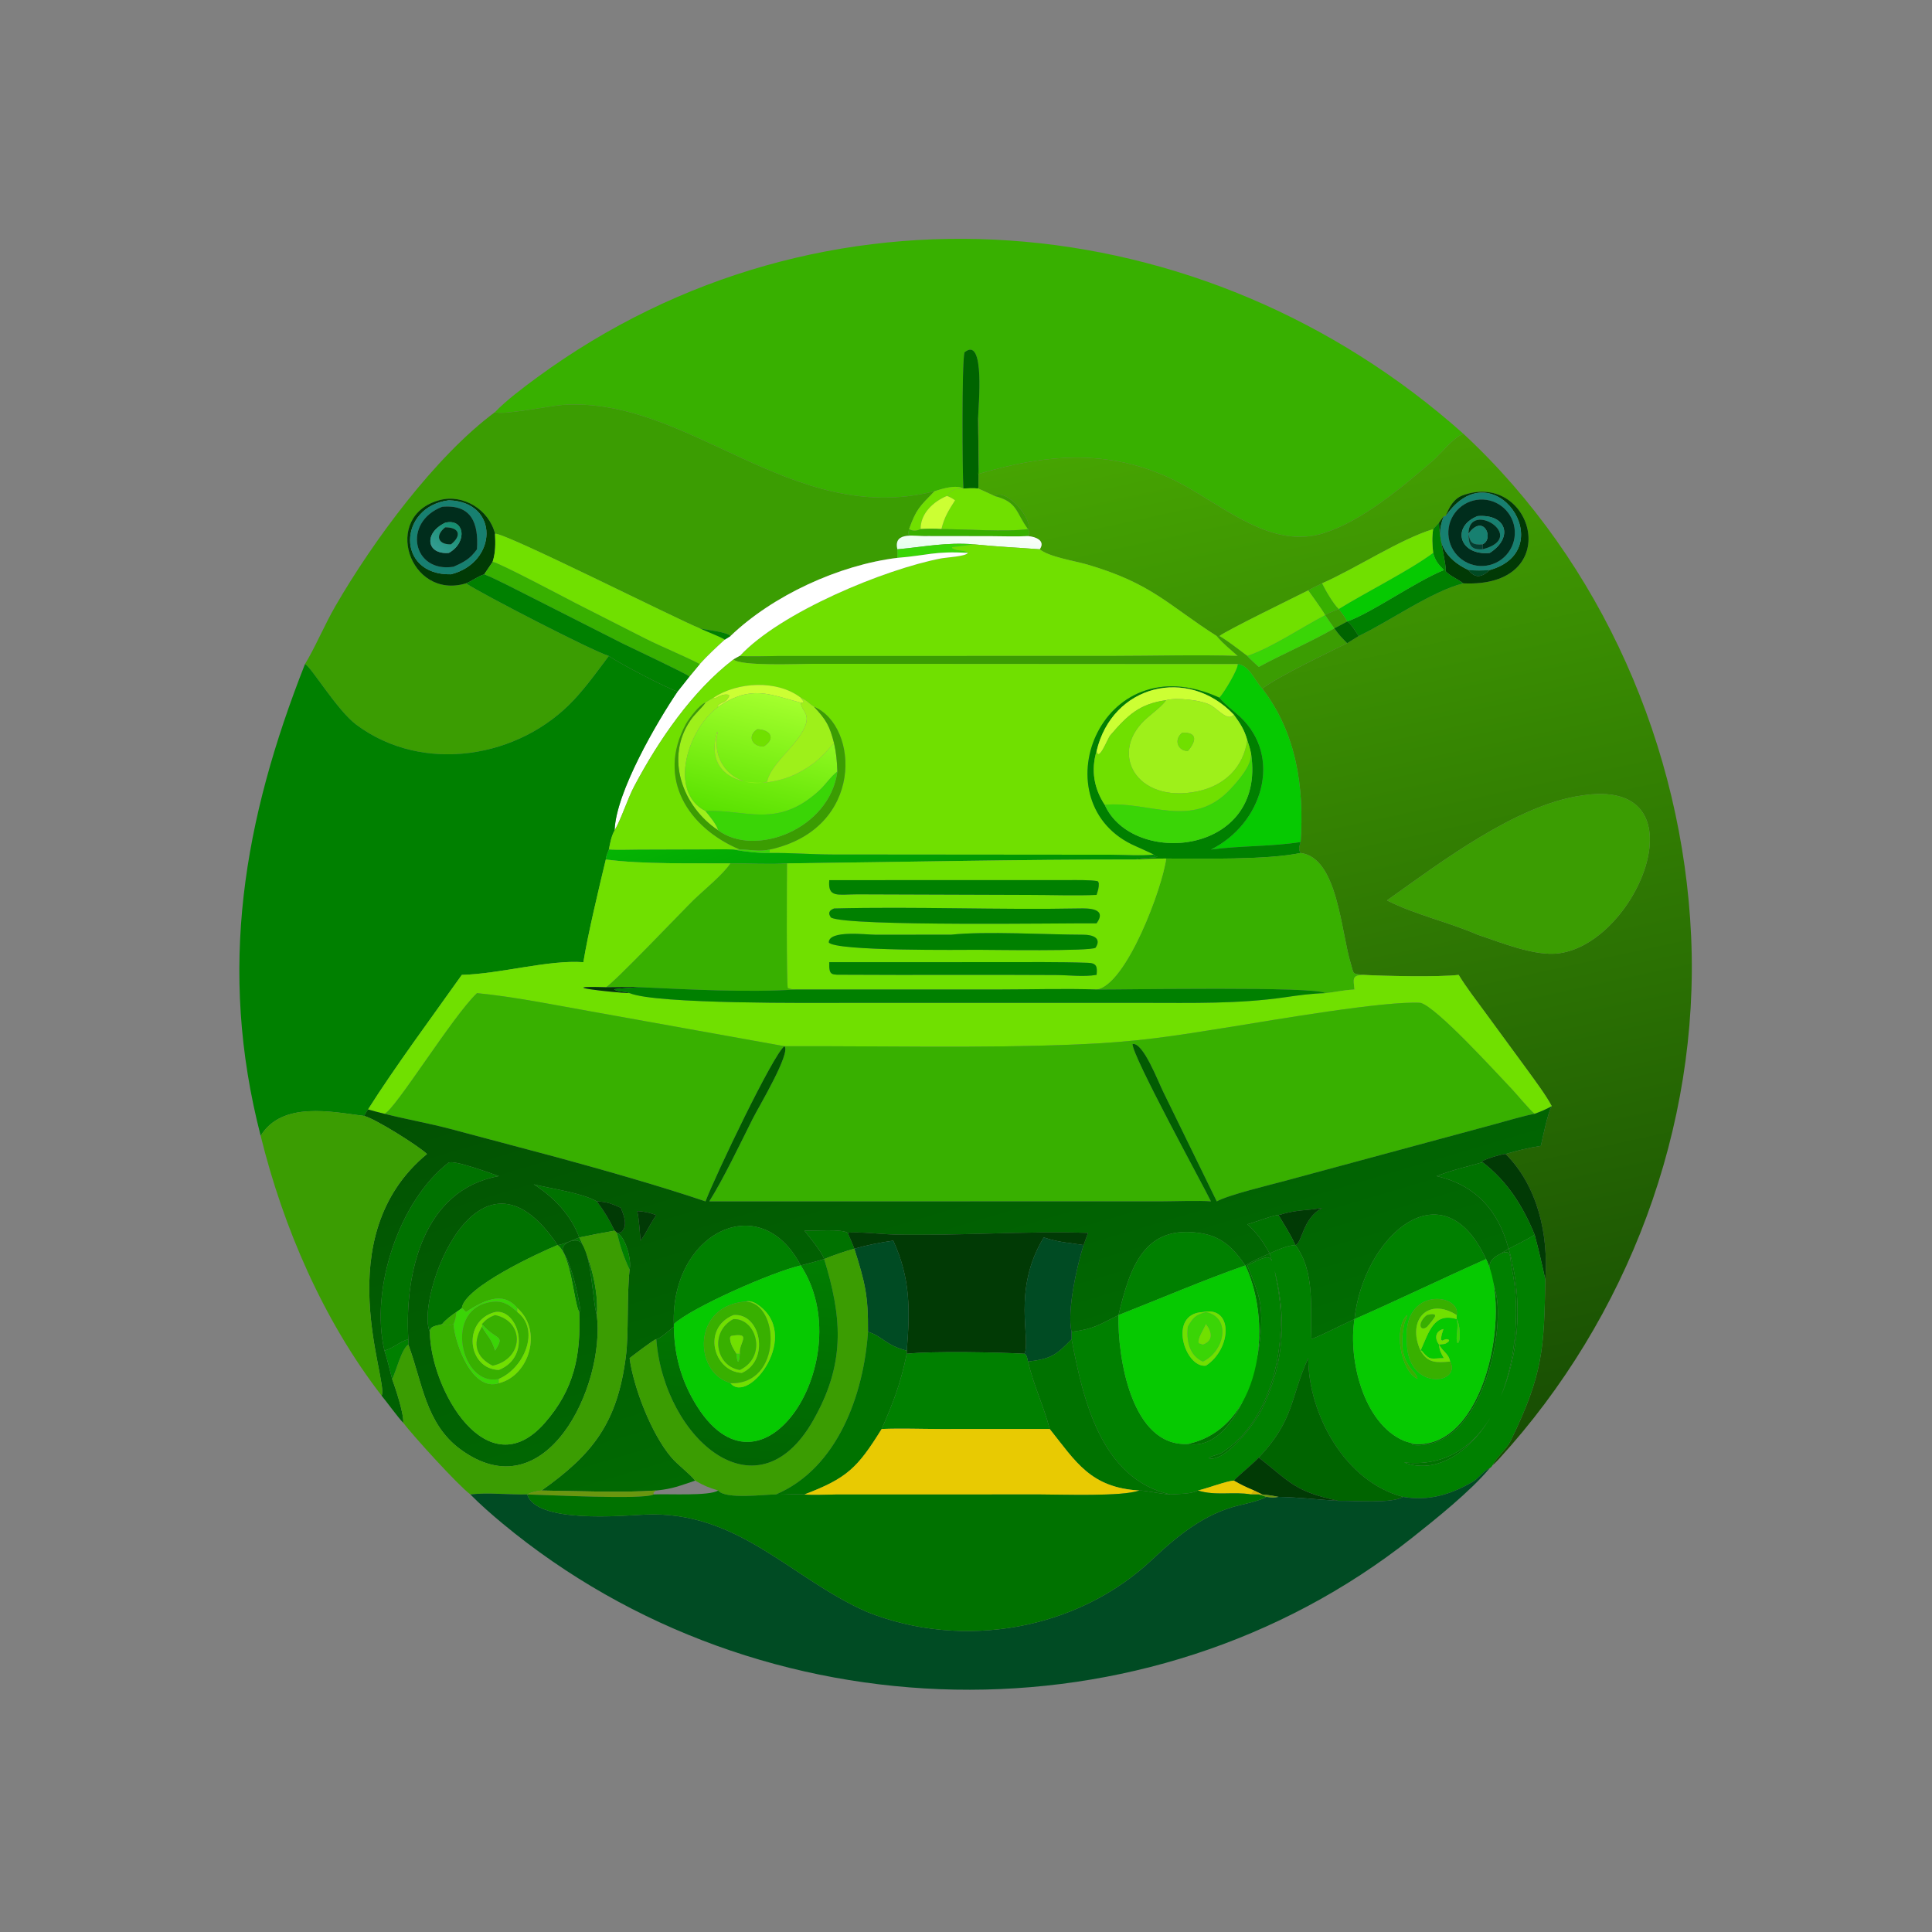 <?xml version="1.0" encoding="utf-8" ?><svg xmlns="http://www.w3.org/2000/svg" xmlns:xlink="http://www.w3.org/1999/xlink" width="1024" height="1024" viewBox="0 0 1024 1024"><rect x="0" y="0" width="1024" height="1024" fill="#808080" stroke="none"/><path fill="#38B000" transform="scale(2 2)" d="M131.19 109.207C134.088 106.152 138.829 102.599 142.325 100.036C217.86 44.675 319.059 53.66 387.788 114.927C384.724 116.321 382.085 120.083 379.469 122.331C371.382 129.277 361.02 138.022 350.893 141.267C337.168 145.667 324.791 134.526 313.126 128.265C295.285 118.688 277.785 120.111 259.225 125.638C259.473 124.325 259.55 111.793 259.225 110.358C259.226 108.178 261.202 88.738 255.591 93.383C254.864 96.423 255.027 124.936 255.312 129.454C253.348 128.393 249.705 129.495 247.65 130.188L247.346 130.266C209.641 139.587 182.632 105.108 149.208 107.301C146.147 107.502 132.776 110.155 131.19 109.207Z"/><path fill="#006400" transform="scale(2 2)" d="M255.312 129.454C255.027 124.936 254.864 96.423 255.591 93.383C261.202 88.738 259.226 108.178 259.225 110.358C259.187 112.684 259.507 128.676 259.225 129.454C257.93 129.318 256.619 129.41 255.312 129.454L255.312 129.454Z"/><path fill="#3B9D02" transform="scale(2 2)" d="M80.825 175.989C83.395 171.821 86.025 165.552 88.908 160.576C98.824 143.464 115.304 120.989 131.19 109.207C132.776 110.155 146.147 107.502 149.208 107.301C182.632 105.108 209.641 139.587 247.346 130.266L247.65 130.188C243.679 134.279 242.861 134.861 240.911 140.218L240.662 141.468C241.41 142.527 244.357 141.929 245.827 142.069C242.837 142.237 236.852 140.649 237.768 145.342L237.814 145.566C237.824 146.314 237.852 147.094 237.814 147.838C222.409 149.716 204.79 157.784 193.574 168.566C192.745 167.475 187.488 166.969 185.456 166.519C179.082 163.969 133.752 141.091 131.19 141.44C129.571 135.057 122.773 130.855 116.509 132.531C101.032 136.672 108.474 159.129 123.502 154.593C127.631 157.358 156.77 172.414 161.349 173.83C158.478 177.687 155.501 181.791 152.249 185.309C137.741 201.001 112.098 205.221 94.455 192.081C89.279 188.226 82.257 176.398 80.825 175.989Z"/><defs><linearGradient id="gradient_0" gradientUnits="userSpaceOnUse" x1="397.352" y1="381.349" x2="337.876" y2="108.147"><stop offset="0" stop-color="#184E03"/><stop offset="1" stop-color="#46A402"/></linearGradient></defs><path fill="url(#gradient_0)" transform="scale(2 2)" d="M259.225 110.358C259.55 111.793 259.473 124.325 259.225 125.638C277.785 120.111 295.285 118.688 313.126 128.265C324.791 134.526 337.168 145.667 350.893 141.267C361.02 138.022 371.382 129.277 379.469 122.331C382.085 120.083 384.724 116.321 387.788 114.927C424.511 148.996 445.908 198.275 448.165 248.067C450.462 298.742 431.443 349.262 397.272 386.603C396.767 387.156 396.139 387.813 395.559 388.284C396.495 386.244 399.224 384.101 400.339 381.816C408.979 364.116 409.198 357.257 409.524 339.089C410.39 327.303 407.567 314.379 399.006 305.826C402.244 304.873 405.003 304.179 408.34 303.669C408.857 301.45 410.219 294.676 411.23 293.149C409.731 290.29 406.813 286.404 404.865 283.705L393.472 268.155C391.207 265.067 388.523 261.593 386.56 258.351C381.501 258.98 366.606 258.658 361.338 258.351C358.198 258.003 358.874 258.289 357.96 255.304C355.314 246.662 354.506 227.321 344.678 226.042C343.978 224.954 344.354 224.337 344.678 223.148C345.662 208.817 343.589 194.238 334.516 182.494C339.136 179.026 351.663 173.131 357.012 170.445L360.048 168.566C368.193 164.689 379.417 156.692 387.788 154.593C414.887 155.855 406.405 124.702 387.779 131.216C385.262 132.096 384.043 134.404 383.118 136.776L382.638 136.776C382.165 137.384 381.772 137.878 381.354 138.534C380.849 139.094 380.335 139.687 379.803 140.218C370.976 142.917 359.37 150.622 350.348 154.593C349.373 155.078 347.561 155.922 346.695 156.452C343.703 157.971 324.761 167.185 323.16 168.566L322.457 168.566C309.444 160.265 305.351 154.686 288.243 149.635C284.838 148.629 278.078 147.631 275.548 145.566C277.185 143.194 274.281 142.215 272.436 142.069C272.931 141.297 272.808 140.943 272.436 140.218L272.436 140.218C273.881 137.996 266.871 129.206 263.52 131.425C262.079 130.735 260.686 130.099 259.225 129.454C259.507 128.676 259.187 112.684 259.225 110.358ZM419.08 210.837C401.901 213.284 381.907 228.419 367.569 238.613C374.721 242.311 383.892 244.356 391.562 247.7C397.801 249.767 406.817 253.546 413.27 252.62C434.506 249.572 451.683 205.636 419.08 210.837Z"/><path fill="#70E000" transform="scale(2 2)" d="M247.65 130.188C249.705 129.495 253.348 128.393 255.312 129.454L255.312 129.454C253.104 129.578 252.3 129.547 250.955 131.425C247.357 132.907 243.943 136.051 243.972 140.218C242.826 140.749 241.997 140.815 240.911 140.218C242.861 134.861 243.679 134.279 247.65 130.188Z"/><path fill="#70E000" transform="scale(2 2)" d="M250.955 131.425C252.3 129.547 253.104 129.578 255.312 129.454C256.619 129.41 257.93 129.318 259.225 129.454C260.686 130.099 262.079 130.735 263.52 131.425C269.732 132.969 269.166 135.765 272.436 140.218L272.436 140.218C266.707 141.026 255.804 140.209 249.476 140.218C250.267 136.993 251.324 135.395 253.092 132.585C252.188 131.942 251.99 131.866 250.955 131.425Z"/><path fill="#013A05" transform="scale(2 2)" d="M383.118 136.776C384.043 134.404 385.262 132.096 387.779 131.216C406.405 124.702 414.887 155.855 387.788 154.593C386.472 153.55 384.112 152.561 383.09 151.359C383.511 150.295 381.289 142.26 381.354 138.534C381.772 137.878 382.165 137.384 382.638 136.776C379.878 143.356 383.163 148.28 389.168 151.063C391.007 153.497 392.849 152.858 394.807 151.063C413.955 145.612 395.62 118.542 383.118 136.776Z"/><path fill="#3B9D02" transform="scale(2 2)" d="M263.52 131.425C266.871 129.206 273.881 137.996 272.436 140.218C269.166 135.765 269.732 132.969 263.52 131.425Z"/><path fill="#178070" transform="scale(2 2)" d="M383.118 136.776C395.62 118.542 413.955 145.612 394.807 151.063C392.632 151.23 391.317 151.25 389.168 151.063C383.163 148.28 379.878 143.356 382.638 136.776L383.118 136.776ZM391.313 132.471C386.51 133.201 383.204 137.68 383.922 142.485C384.64 147.29 389.111 150.608 393.918 149.902C398.741 149.194 402.073 144.703 401.353 139.881C400.632 135.059 396.133 131.738 391.313 132.471Z"/><path fill="#CF3" transform="scale(2 2)" d="M243.972 140.218C243.943 136.051 247.357 132.907 250.955 131.425C251.99 131.866 252.188 131.942 253.092 132.585C251.324 135.395 250.267 136.993 249.476 140.218C247.554 140.064 245.888 140.116 243.972 140.218Z"/><path fill="#013A05" transform="scale(2 2)" d="M123.502 154.593C108.474 159.129 101.032 136.672 116.509 132.531C122.773 130.855 129.571 135.057 131.19 141.44C131.305 144.063 131.361 146.349 130.55 148.892L128.325 152.192C126.632 152.747 124.654 154.205 123.502 154.593ZM118.96 132.585C105.439 134.25 104.859 152.507 119.517 152.192C131.841 149.108 132.478 133.04 118.96 132.585Z"/><path fill="#178070" transform="scale(2 2)" d="M119.517 152.192C104.859 152.507 105.439 134.25 118.96 132.585C132.478 133.04 131.841 149.108 119.517 152.192ZM117.178 134.302C106.568 138.396 109.359 151.923 120.197 150.189C123.011 148.922 124.538 148.155 126.408 145.566C126.845 138.768 125.06 133.601 117.178 134.302Z"/><path fill="#002D1C" transform="scale(2 2)" d="M393.918 149.902C389.111 150.608 384.64 147.29 383.922 142.485C383.204 137.68 386.51 133.201 391.313 132.471C396.133 131.738 400.632 135.059 401.353 139.881C402.073 144.703 398.741 149.194 393.918 149.902ZM391.562 136.776C384.481 139.614 386.811 147.345 394.807 146.526C401.163 142.44 399.277 136.158 391.562 136.776Z"/><path fill="#002D1C" transform="scale(2 2)" d="M120.197 150.189C109.359 151.923 106.568 138.396 117.178 134.302C125.06 133.601 126.845 138.768 126.408 145.566C124.538 148.155 123.011 148.922 120.197 150.189ZM117.984 138.534C112.279 141.232 112.927 147.02 118.96 146.526C124.092 143.592 122.989 137.254 117.984 138.534Z"/><path fill="#178070" transform="scale(2 2)" d="M394.807 146.526C386.811 147.345 384.481 139.614 391.562 136.776C399.277 136.158 401.163 142.44 394.807 146.526ZM392.902 145.566C405.213 142.405 389.196 132.338 389.168 141.44C389.188 144.242 389.655 145.811 392.902 145.566Z"/><path fill="#002D1C" transform="scale(2 2)" d="M389.168 141.44C389.196 132.338 405.213 142.405 392.902 145.566L392.902 144.255C396.087 142.743 393.125 135.939 389.168 141.44L389.168 141.44Z"/><defs><linearGradient id="gradient_1" gradientUnits="userSpaceOnUse" x1="120.479" y1="139.053" x2="115.902" y2="145.36"><stop offset="0" stop-color="#158E6F"/><stop offset="1" stop-color="#329C8F"/></linearGradient></defs><path fill="url(#gradient_1)" transform="scale(2 2)" d="M118.96 146.526C112.927 147.02 112.279 141.232 117.984 138.534C122.989 137.254 124.092 143.592 118.96 146.526ZM117.984 139.751C115.156 142.004 116.194 144.363 119.517 144.255C122.402 141.964 121.8 139.73 117.984 139.751Z"/><path fill="green" transform="scale(2 2)" d="M379.803 140.218C380.335 139.687 380.849 139.094 381.354 138.534C381.289 142.26 383.511 150.295 383.09 151.359C384.112 152.561 386.472 153.55 387.788 154.593C379.417 156.692 368.193 164.689 360.048 168.566C359.417 167.585 357.951 165.136 357.012 164.706L357.012 164.706C363.61 162.363 374.635 154.406 382.638 151.063C381.134 149.5 380.362 148.634 379.803 146.526C379.564 144.275 379.445 142.483 379.803 140.218Z"/><path fill="#178070" transform="scale(2 2)" d="M389.168 141.44C393.125 135.939 396.087 142.743 392.902 144.255C390.315 144.433 389.619 143.961 389.168 141.44Z"/><path fill="#002D1C" transform="scale(2 2)" d="M119.517 144.255C116.194 144.363 115.156 142.004 117.984 139.751C121.8 139.73 122.402 141.964 119.517 144.255Z"/><path fill="#38B000" transform="scale(2 2)" d="M245.827 142.069C244.357 141.929 241.41 142.527 240.662 141.468L240.911 140.218C241.997 140.815 242.826 140.749 243.972 140.218C245.888 140.116 247.554 140.064 249.476 140.218C255.804 140.209 266.707 141.026 272.436 140.218C272.808 140.943 272.931 141.297 272.436 142.069C269.252 142.242 265.829 142.098 262.611 142.091L245.827 142.069Z"/><path fill="#70E000" transform="scale(2 2)" d="M350.348 154.593C359.37 150.622 370.976 142.917 379.803 140.218C379.445 142.483 379.564 144.275 379.803 146.526C373.853 151.036 361.778 157.07 354.774 161.422C353.33 160.051 351.223 156.419 350.348 154.593Z"/><path fill="#70E000" transform="scale(2 2)" d="M131.19 141.44C133.752 141.091 179.082 163.969 185.456 166.519C187.414 167.439 190.361 168.502 192.098 169.492C190.013 171.377 187.34 173.881 185.456 175.989C180.76 173.586 175.762 171.604 171.016 169.236L152.594 159.873C149.565 158.304 132.394 149.199 130.55 148.892C131.361 146.349 131.305 144.063 131.19 141.44Z"/><path fill="#034031" transform="scale(2 2)" d="M389.168 141.44L389.168 141.44C389.619 143.961 390.315 144.433 392.902 144.255L392.902 145.566C389.655 145.811 389.188 144.242 389.168 141.44Z"/><defs><linearGradient id="gradient_2" gradientUnits="userSpaceOnUse" x1="256.303" y1="146.884" x2="257.023" y2="140.712"><stop offset="0" stop-color="#E7FFEF"/><stop offset="1" stop-color="#FAFEFA"/></linearGradient></defs><path fill="url(#gradient_2)" transform="scale(2 2)" d="M245.827 142.069L262.611 142.091C265.829 142.098 269.252 142.242 272.436 142.069C274.281 142.215 277.185 143.194 275.548 145.566C269.502 145.107 264.341 144.891 258.09 144.255C250.742 143.649 244.735 144.949 237.814 145.566L237.768 145.342C236.852 140.649 242.837 142.237 245.827 142.069Z"/><path fill="#3AD506" transform="scale(2 2)" d="M258.09 144.255C256.18 144.534 254.331 144.82 252.405 144.982L252.263 145.219C254.129 146.284 255.119 145.504 256.513 146.526C247.734 145.99 245.562 147.227 237.814 147.838C237.852 147.094 237.824 146.314 237.814 145.566C244.735 144.949 250.742 143.649 258.09 144.255Z"/><path fill="#70E000" transform="scale(2 2)" d="M256.513 146.526C255.119 145.504 254.129 146.284 252.263 145.219L252.405 144.982C254.331 144.82 256.18 144.534 258.09 144.255C264.341 144.891 269.502 145.107 275.548 145.566C278.078 147.631 284.838 148.629 288.243 149.635C305.351 154.686 309.444 160.265 322.457 168.566C324.604 171.004 325.711 171.733 328.022 173.83C317.853 173.486 305.364 173.831 295.049 173.832L205.961 173.853C203.96 173.86 197.585 174.074 196.064 173.83C206.84 162.21 234.53 150.834 249.381 147.987C250.852 147.705 255.909 147.465 256.513 146.526Z"/><path fill="white" transform="scale(2 2)" d="M237.814 147.838C245.562 147.227 247.734 145.99 256.513 146.526C255.909 147.465 250.852 147.705 249.381 147.987C234.53 150.834 206.84 162.21 196.064 173.83C195.51 174.133 194.897 174.446 194.367 174.778C183.475 183.102 174.509 196.227 168.122 208.276C166.242 211.822 164.715 216.892 162.882 220.048C163.195 209.989 174.167 191.227 179.56 183.273L182.711 179.295L185.456 175.989C187.34 173.881 190.013 171.377 192.098 169.492L193.574 168.566C204.79 157.784 222.409 149.716 237.814 147.838Z"/><path fill="#06C901" transform="scale(2 2)" d="M354.774 161.422C361.778 157.07 373.853 151.036 379.803 146.526C380.362 148.634 381.134 149.5 382.638 151.063C374.635 154.406 363.61 162.363 357.012 164.706C356.429 163.52 355.583 162.459 354.774 161.422L354.774 161.422Z"/><path fill="#38B000" transform="scale(2 2)" d="M128.325 152.192L130.55 148.892C132.394 149.199 149.565 158.304 152.594 159.873L171.016 169.236C175.762 171.604 180.76 173.586 185.456 175.989L182.711 179.295C182.051 178.587 167.07 171.57 164.875 170.471L139.902 157.812C136.393 156.062 131.883 153.657 128.325 152.192Z"/><path fill="#004B23" transform="scale(2 2)" d="M389.168 151.063C391.317 151.25 392.632 151.23 394.807 151.063C392.849 152.858 391.007 153.497 389.168 151.063Z"/><path fill="green" transform="scale(2 2)" d="M123.502 154.593C124.654 154.205 126.632 152.747 128.325 152.192C131.883 153.657 136.393 156.062 139.902 157.812L164.875 170.471C167.07 171.57 182.051 178.587 182.711 179.295L179.56 183.273C176.756 182.41 163.816 175.639 161.349 173.83C156.77 172.414 127.631 157.358 123.502 154.593Z"/><path fill="#38B000" transform="scale(2 2)" d="M346.695 156.452C347.561 155.922 349.373 155.078 350.348 154.593C351.223 156.419 353.33 160.051 354.774 161.422L354.774 161.422C353.634 161.882 352.215 162.388 351.187 163.018L351.187 163.018C350.39 161.537 347.764 157.977 346.695 156.452Z"/><path fill="#70E000" transform="scale(2 2)" d="M323.16 168.566C324.761 167.185 343.703 157.971 346.695 156.452C347.764 157.977 350.39 161.537 351.187 163.018C344.767 166.355 337.063 171.621 330.542 173.83C328.404 172.256 325.361 169.822 323.16 168.566Z"/><path fill="#3B9D02" transform="scale(2 2)" d="M351.187 163.018C352.215 162.388 353.634 161.882 354.774 161.422C355.583 162.459 356.429 163.52 357.012 164.706L357.012 164.706C355.905 165.304 354.733 165.967 353.61 166.519C354.977 168.393 355.406 168.81 357.012 170.445C351.663 173.131 339.136 179.026 334.516 182.494C332.565 180.538 331.167 176.336 328.022 175.989L215.47 175.922C211.882 175.917 196.495 176.619 194.367 174.778C194.897 174.446 195.51 174.133 196.064 173.83C197.585 174.074 203.96 173.86 205.961 173.853L295.049 173.832C305.364 173.831 317.853 173.486 328.022 173.83C325.711 171.733 324.604 171.004 322.457 168.566L323.16 168.566C325.361 169.822 328.404 172.256 330.542 173.83C331.259 174.625 332.757 175.96 333.586 176.74C340.176 173.168 347.07 170.289 353.61 166.519C352.757 165.362 351.988 164.21 351.187 163.018Z"/><path fill="#3AD506" transform="scale(2 2)" d="M330.542 173.83C337.063 171.621 344.767 166.355 351.187 163.018L351.187 163.018C351.988 164.21 352.757 165.362 353.61 166.519C347.07 170.289 340.176 173.168 333.586 176.74C332.757 175.96 331.259 174.625 330.542 173.83Z"/><path fill="#006400" transform="scale(2 2)" d="M353.61 166.519C354.733 165.967 355.905 165.304 357.012 164.706C357.951 165.136 359.417 167.585 360.048 168.566L357.012 170.445C355.406 168.81 354.977 168.393 353.61 166.519Z"/><path fill="green" transform="scale(2 2)" d="M185.456 166.519C187.488 166.969 192.745 167.475 193.574 168.566L192.098 169.492C190.361 168.502 187.414 167.439 185.456 166.519Z"/><path fill="green" transform="scale(2 2)" d="M80.825 175.989C82.257 176.398 89.279 188.226 94.455 192.081C112.098 205.221 137.741 201.001 152.249 185.309C155.501 181.791 158.478 177.687 161.349 173.83C163.816 175.639 176.756 182.41 179.56 183.273C174.167 191.227 163.195 209.989 162.882 220.048C161.974 221.66 161.718 223.332 161.349 225.139C161.01 226.004 160.604 226.854 160.543 227.771C158.711 235.411 155.844 247.341 154.596 254.99C145.302 254.318 132.525 258.098 122.384 258.351C114.563 269.381 104.633 282.78 97.532 294.01C97.078 294.691 96.888 294.979 96.526 295.741C87.864 294.62 74.719 291.79 69.079 301.002C57.638 256.725 64.588 217.216 80.825 175.989Z"/><path fill="#70E000" transform="scale(2 2)" d="M162.882 220.048C164.715 216.892 166.242 211.822 168.122 208.276C174.509 196.227 183.475 183.102 194.367 174.778C196.495 176.619 211.882 175.917 215.47 175.922L328.022 175.989C328.13 177.398 324.333 183.659 323.16 184.888C291.199 170.268 275.224 213.201 301.064 224.289C301.798 224.607 305.391 226.23 305.774 226.486C302.381 226.837 297.921 226.536 294.5 226.514L220.565 226.448C215.044 226.435 209.841 225.993 203.979 226.042L203.979 225.139C229.165 219.684 227.672 192.342 215.726 187.299C214.062 186.245 214.453 186.025 212.199 184.888C205.937 180.099 195.471 180.683 189.111 184.888C188.308 185.342 187.735 185.701 186.968 186.214C185.495 186.609 182.561 190.427 181.78 191.87C173.952 206.333 182.359 219.369 196.064 225.139C195.263 225.22 195.198 225.246 194.367 225.139C192.16 224.992 188.191 225.118 185.861 225.122L169.29 225.173C167.135 225.185 163.396 225.315 161.349 225.139C161.718 223.332 161.974 221.66 162.882 220.048Z"/><path fill="#06C901" transform="scale(2 2)" d="M328.022 175.989C331.167 176.336 332.565 180.538 334.516 182.494C343.589 194.238 345.662 208.817 344.678 223.148C336.814 224.392 328.82 224.072 320.918 225.139C334.469 218.382 339.987 200.701 328.693 190.018C327.124 188.534 324.304 186.463 323.16 184.888C324.333 183.659 328.13 177.398 328.022 175.989Z"/><path fill="#CF3" transform="scale(2 2)" d="M189.111 184.888C195.471 180.683 205.937 180.099 212.199 184.888L212.999 185.987C212.566 186.32 212.812 186.201 212.199 186.214C203.927 184.052 199.152 181.372 190.327 187.299L190.221 187.001C191.535 185.724 192.263 186.504 193.26 184.407L193.061 184.113C191.78 183.906 190.994 184.314 189.871 184.866L189.543 185.031L189.111 184.888Z"/><path fill="green" transform="scale(2 2)" d="M305.774 226.486C305.391 226.23 301.798 224.607 301.064 224.289C275.224 213.201 291.199 170.268 323.16 184.888C324.304 186.463 327.124 188.534 328.693 190.018C339.987 200.701 334.469 218.382 320.918 225.139C328.82 224.072 336.814 224.392 344.678 223.148C344.354 224.337 343.978 224.954 344.678 226.042C335.785 227.921 318.398 227.536 309.055 227.519C306.44 227.506 303.692 227.664 301.069 227.771C301.839 227.176 309.155 227.394 305.846 226.806L305.774 226.486ZM326.982 189.399C314.768 176.508 294.747 181.452 290.606 199.044C289.084 204.048 289.891 208.901 292.76 213.28C300.148 229.801 335.561 226.727 331.561 199.8C331.267 198.322 331.013 197.547 330.542 196.15C329.79 193.424 328.63 191.633 326.982 189.399Z"/><path fill="#CF3" transform="scale(2 2)" d="M309.055 185.548C302.021 186.521 298.871 189.464 294.231 194.876C293.51 195.717 291.174 202.086 290.606 199.044C294.747 181.452 314.768 176.508 326.982 189.399C325.565 191.257 323.025 188.246 321.053 186.995C318.665 185.48 311.576 184.807 309.055 185.548Z"/><path fill="#9EF01A" transform="scale(2 2)" d="M186.968 186.214C187.735 185.701 188.308 185.342 189.111 184.888L189.543 185.031L189.871 184.866C190.994 184.314 191.78 183.906 193.061 184.113L193.26 184.407C192.263 186.504 191.535 185.724 190.221 187.001L190.327 187.299C190.283 187.353 190.239 187.406 190.195 187.46C182.467 193.015 176.883 209.741 186.968 214.94C187.983 216.17 189.938 218.511 190.327 220.048C180.868 213.762 176.154 200.872 182.977 190.892C184.145 189.183 185.597 188.006 186.763 186.485L186.968 186.214Z"/><defs><linearGradient id="gradient_3" gradientUnits="userSpaceOnUse" x1="198.183" y1="217.235" x2="205.868" y2="184.411"><stop offset="0" stop-color="#59E200"/><stop offset="1" stop-color="#A4FF2D"/></linearGradient></defs><path fill="url(#gradient_3)" transform="scale(2 2)" d="M190.327 187.299C199.152 181.372 203.927 184.052 212.199 186.214C212.397 188.301 214.44 188.938 213.568 191.841C212.022 196.986 204.719 201.906 203.444 206.64L203.306 207.169C195.003 209.137 188.296 202.411 190.219 193.926L190.035 193.989C185.918 207.781 201.7 210.439 212.381 204.364C216.749 201.879 217.83 200.375 221.034 196.944C221.638 199.59 221.811 201.742 221.914 204.455C220.014 205.95 218.827 207.908 217.111 209.487C205.939 219.767 197.568 214.395 186.968 214.94C176.883 209.741 182.467 193.015 190.195 187.46C190.239 187.406 190.283 187.353 190.327 187.299ZM200.702 193.25C197.985 194.935 199.199 197.856 202.375 197.845C205.792 195.618 204.03 193.352 200.702 193.25Z"/><path fill="#9EF01A" transform="scale(2 2)" d="M212.199 184.888C214.453 186.025 214.062 186.245 215.726 187.299C218.977 190.78 219.865 192.356 221.034 196.944C217.83 200.375 216.749 201.879 212.381 204.364C201.7 210.439 185.918 207.781 190.035 193.989L190.219 193.926C188.296 202.411 195.003 209.137 203.306 207.169L203.444 206.64C204.719 201.906 212.022 196.986 213.568 191.841C214.44 188.938 212.397 188.301 212.199 186.214C212.812 186.201 212.566 186.32 212.999 185.987L212.199 184.888Z"/><path fill="#9EF01A" transform="scale(2 2)" d="M309.055 185.548C311.576 184.807 318.665 185.48 321.053 186.995C323.025 188.246 325.565 191.257 326.982 189.399C328.63 191.633 329.79 193.424 330.542 196.15C329.498 203.436 324.489 208.235 317.285 209.728C301.011 213.1 293.306 199.156 304.302 190.002C305.716 188.8 307.995 187.05 309.055 185.548ZM313.281 194.186C311.092 195.914 311.961 198.924 314.778 199.044C316.946 196.571 317.558 193.978 313.281 194.186Z"/><path fill="#70E000" transform="scale(2 2)" d="M290.606 199.044C291.174 202.086 293.51 195.717 294.231 194.876C298.871 189.464 302.021 186.521 309.055 185.548C307.995 187.05 305.716 188.8 304.302 190.002C293.306 199.156 301.011 213.1 317.285 209.728C324.489 208.235 329.498 203.436 330.542 196.15C331.013 197.547 331.267 198.322 331.561 199.8C331.665 202.885 328.282 206.726 326.197 208.989C316.042 220.016 304.687 212.197 292.76 213.28C289.891 208.901 289.084 204.048 290.606 199.044Z"/><path fill="#3B9D02" transform="scale(2 2)" d="M196.064 225.139C182.359 219.369 173.952 206.333 181.78 191.87C182.561 190.427 185.495 186.609 186.968 186.214L186.763 186.485C185.597 188.006 184.145 189.183 182.977 190.892C176.154 200.872 180.868 213.762 190.327 220.048C200.09 227.286 219.86 219.786 221.914 204.455C221.811 201.742 221.638 199.59 221.034 196.944C219.865 192.356 218.977 190.78 215.726 187.299C227.672 192.342 229.165 219.684 203.979 225.139C201.153 225.762 199.096 225.166 196.284 225.14L196.064 225.139Z"/><path fill="#70E000" transform="scale(2 2)" d="M202.375 197.845C199.199 197.856 197.985 194.935 200.702 193.25C204.03 193.352 205.792 195.618 202.375 197.845Z"/><path fill="#70E000" transform="scale(2 2)" d="M314.778 199.044C311.961 198.924 311.092 195.914 313.281 194.186C317.558 193.978 316.946 196.571 314.778 199.044Z"/><path fill="#3AD506" transform="scale(2 2)" d="M331.561 199.8C335.561 226.727 300.148 229.801 292.76 213.28C304.687 212.197 316.042 220.016 326.197 208.989C328.282 206.726 331.665 202.885 331.561 199.8Z"/><path fill="#3AD506" transform="scale(2 2)" d="M186.968 214.94C197.568 214.395 205.939 219.767 217.111 209.487C218.827 207.908 220.014 205.95 221.914 204.455C219.86 219.786 200.09 227.286 190.327 220.048C189.938 218.511 187.983 216.17 186.968 214.94Z"/><path fill="#3B9D02" transform="scale(2 2)" d="M367.569 238.613C381.907 228.419 401.901 213.284 419.08 210.837C451.683 205.636 434.506 249.572 413.27 252.62C406.817 253.546 397.801 249.767 391.562 247.7C383.892 244.356 374.721 242.311 367.569 238.613Z"/><defs><linearGradient id="gradient_4" gradientUnits="userSpaceOnUse" x1="240.85" y1="248.757" x2="226.029" y2="203.863"><stop offset="0" stop-color="#008E03"/><stop offset="1" stop-color="#04B403"/></linearGradient></defs><path fill="url(#gradient_4)" transform="scale(2 2)" d="M160.543 227.771C160.604 226.854 161.01 226.004 161.349 225.139C163.396 225.315 167.135 225.185 169.29 225.173L185.861 225.122C188.191 225.118 192.16 224.992 194.367 225.139C197.216 225.655 201.08 226.121 203.979 226.042C209.841 225.993 215.044 226.435 220.565 226.448L294.5 226.514C297.921 226.536 302.381 226.837 305.774 226.486L305.846 226.806C309.155 227.394 301.839 227.176 301.069 227.771C270.015 227.763 239.463 228.439 208.561 228.804C204.216 229.11 198.174 228.789 193.574 228.804C183.576 228.726 170.408 229.087 160.543 227.771Z"/><path fill="#3AD506" transform="scale(2 2)" d="M196.064 225.139L196.284 225.14C199.096 225.166 201.153 225.762 203.979 225.139L203.979 226.042C201.08 226.121 197.216 225.655 194.367 225.139C195.198 225.246 195.263 225.22 196.064 225.139Z"/><path fill="#38B000" transform="scale(2 2)" d="M309.055 227.519C318.398 227.536 335.785 227.921 344.678 226.042C354.506 227.321 355.314 246.662 357.96 255.304C358.874 258.289 358.198 258.003 361.338 258.351C358.223 258.431 358.664 259.414 358.952 262.231C355.496 262.419 353.928 262.951 351.187 263.189C349.089 261.324 297.134 262.289 290.606 262.231C298.505 261.063 308.08 235.225 309.055 227.519Z"/><path fill="#70E000" transform="scale(2 2)" d="M301.069 227.771C303.692 227.664 306.44 227.506 309.055 227.519C308.08 235.225 298.505 261.063 290.606 262.231C282.64 261.933 272.422 262.228 264.303 262.228L210.871 262.231C209.902 262.157 209.686 262.165 208.78 261.868C208.383 260.819 208.528 232.243 208.561 228.804C239.463 228.439 270.015 227.763 301.069 227.771ZM219.762 233.249C219.354 238.016 221.927 237.019 227.202 237.005L272.564 237.16C277.991 237.157 285.365 237.401 290.606 237.158C290.977 235.912 291.244 235.309 291.191 234.001L290.917 233.531C288.95 233.141 284.957 233.241 282.812 233.24L219.762 233.249ZM221.034 240.753C219.728 241.25 219.341 242.039 220.253 243.19C225.209 245.566 282.836 244.604 290.606 244.689C293.532 240.623 288.274 240.703 286.026 240.747C264.477 241.164 242.546 240.204 221.034 240.753ZM252.047 247.7L231.987 247.712C229.633 247.715 219.659 246.405 219.637 249.757C221.324 252.114 255.359 251.713 259.225 251.709C262.895 251.714 289.01 252.139 290.341 251.156C292.03 248.547 289.549 247.713 287.116 247.709C277.368 247.694 261.203 246.722 252.047 247.7ZM219.762 254.99C219.667 258.677 220.299 258.289 223.888 258.312C242.533 258.433 261.184 258.27 279.829 258.393C283.375 258.416 287.089 258.938 290.606 258.351C290.815 256.269 290.699 255.236 288.362 255.155C280.443 254.882 272.331 254.982 264.403 254.981L219.762 254.99Z"/><path fill="#70E000" transform="scale(2 2)" d="M160.543 227.771C170.408 229.087 183.576 228.726 193.574 228.804C191.67 231.723 186.46 235.954 183.757 238.571C181.54 240.717 161.954 261.271 160.543 261.623C145.96 261.18 162.304 263.036 166.85 263.189C173.86 266.165 215.637 265.765 224.532 265.766L303.369 265.764C315.855 265.768 328.262 266.073 340.658 264.269C344.14 263.762 347.67 263.282 351.187 263.189C353.928 262.951 355.496 262.419 358.952 262.231C358.664 259.414 358.223 258.431 361.338 258.351C366.606 258.658 381.501 258.98 386.56 258.351C388.523 261.593 391.207 265.067 393.472 268.155L404.865 283.705C406.813 286.404 409.731 290.29 411.23 293.149C409.481 294.102 408.583 294.466 406.702 295.166C405.44 294.242 401.93 289.938 400.564 288.518C396.822 284.629 380.762 266.893 376.459 265.762C366.961 265.183 337.028 270.396 326.374 272.101C310.33 274.669 301.393 276.136 285.25 276.796C259.523 277.847 233.643 277.17 207.886 277.257L207.886 277.257L156.803 268.074C147.021 266.339 136.287 264.151 126.408 263.189C119.942 269.288 104.727 294.094 101.888 295.166C100.391 294.817 99.009 294.428 97.532 294.01C104.633 282.78 114.563 269.381 122.384 258.351C132.525 258.098 145.302 254.318 154.596 254.99C155.844 247.341 158.711 235.411 160.543 227.771Z"/><path fill="#38B000" transform="scale(2 2)" d="M193.574 228.804C198.174 228.789 204.216 229.11 208.561 228.804C208.528 232.243 208.383 260.819 208.78 261.868C209.686 262.165 209.902 262.157 210.871 262.231C198.207 263.052 182.386 262.215 169.753 261.623C167.159 261.485 163.239 261.618 160.543 261.623C161.954 261.271 181.54 240.717 183.757 238.571C186.46 235.954 191.67 231.723 193.574 228.804Z"/><path fill="green" transform="scale(2 2)" d="M290.606 237.158C285.365 237.401 277.991 237.157 272.564 237.16L227.202 237.005C221.927 237.019 219.354 238.016 219.762 233.249L282.812 233.24C284.957 233.241 288.95 233.141 290.917 233.531L291.191 234.001C291.244 235.309 290.977 235.912 290.606 237.158Z"/><path fill="green" transform="scale(2 2)" d="M290.606 244.689C282.836 244.604 225.209 245.566 220.253 243.19C219.341 242.039 219.728 241.25 221.034 240.753C242.546 240.204 264.477 241.164 286.026 240.747C288.274 240.703 293.532 240.623 290.606 244.689Z"/><path fill="green" transform="scale(2 2)" d="M259.225 251.709C255.359 251.713 221.324 252.114 219.637 249.757C219.659 246.405 229.633 247.715 231.987 247.712L252.047 247.7C261.203 246.722 277.368 247.694 287.116 247.709C289.549 247.713 292.03 248.547 290.341 251.156C289.01 252.139 262.895 251.714 259.225 251.709Z"/><path fill="green" transform="scale(2 2)" d="M290.606 258.351C287.089 258.938 283.375 258.416 279.829 258.393C261.184 258.27 242.533 258.433 223.888 258.312C220.299 258.289 219.667 258.677 219.762 254.99L264.403 254.981C272.331 254.982 280.443 254.882 288.362 255.155C290.699 255.236 290.815 256.269 290.606 258.351Z"/><path fill="#013A05" transform="scale(2 2)" d="M166.85 263.189C162.304 263.036 145.96 261.18 160.543 261.623C163.239 261.618 167.159 261.485 169.753 261.623C167.404 261.744 165.078 261.878 162.741 262.152C163.774 263.017 165.281 262.516 166.85 263.189Z"/><path fill="green" transform="scale(2 2)" d="M166.85 263.189C165.281 262.516 163.774 263.017 162.741 262.152C165.078 261.878 167.404 261.744 169.753 261.623C182.386 262.215 198.207 263.052 210.871 262.231L264.303 262.228C272.422 262.228 282.64 261.933 290.606 262.231C297.134 262.289 349.089 261.324 351.187 263.189C347.67 263.282 344.14 263.762 340.658 264.269C328.262 266.073 315.855 265.768 303.369 265.764L224.532 265.766C215.637 265.765 173.86 266.165 166.85 263.189Z"/><path fill="#38B000" transform="scale(2 2)" d="M126.408 263.189C136.287 264.151 147.021 266.339 156.803 268.074L207.886 277.257C204.983 279.256 189.596 311.472 186.968 318.381C174.684 314.237 160.318 310.167 147.84 306.759L119.074 299.105C113.377 297.629 107.575 296.598 101.888 295.166C104.727 294.094 119.942 269.288 126.408 263.189Z"/><path fill="#38B000" transform="scale(2 2)" d="M207.886 277.257C233.643 277.17 259.523 277.847 285.25 276.796C301.393 276.136 310.33 274.669 326.374 272.101C337.028 270.396 366.961 265.183 376.459 265.762C380.762 266.893 396.822 284.629 400.564 288.518C401.93 289.938 405.44 294.242 406.702 295.166C403.758 295.715 399.02 297.131 396.05 297.939L340.386 312.987C336.44 314.05 325.579 316.647 322.457 318.381L308.256 289.323C306.916 286.629 302.928 276.12 300.138 276.682C300.023 279.797 318.754 313.946 320.918 318.381C318.156 318.114 310.724 318.369 307.604 318.371L187.962 318.381C191.736 312.391 196.213 302.969 199.499 296.427C201 293.439 209.66 279.006 207.886 277.257Z"/><defs><linearGradient id="gradient_5" gradientUnits="userSpaceOnUse" x1="233.078" y1="254.431" x2="269.373" y2="377.238"><stop offset="0" stop-color="#025102"/><stop offset="1" stop-color="#016C02"/></linearGradient></defs><path fill="url(#gradient_5)" transform="scale(2 2)" d="M207.886 277.257L207.886 277.257C209.66 279.006 201 293.439 199.499 296.427C196.213 302.969 191.736 312.391 187.962 318.381L307.604 318.371C310.724 318.369 318.156 318.114 320.918 318.381C318.754 313.946 300.023 279.797 300.138 276.682C302.928 276.12 306.916 286.629 308.256 289.323L322.457 318.381C325.579 316.647 336.44 314.05 340.386 312.987L396.05 297.939C399.02 297.131 403.758 295.715 406.702 295.166C408.583 294.466 409.481 294.102 411.23 293.149C410.219 294.676 408.857 301.45 408.34 303.669C405.003 304.179 402.244 304.873 399.006 305.826C398.147 305.739 391.716 307.666 392.902 308.007C387.962 309.429 385.745 309.773 380.682 311.68C390.845 313.957 397.03 320.639 399.731 330.753C399.823 331.099 398.276 331.761 397.875 332.162C391.801 334.906 396.292 337.99 396.858 345.565C397.798 358.161 391.032 384.591 374.3 382.935L374.228 382.764L374.673 382.665C393.474 384.287 400.748 347.473 393.821 333.667C382.158 308.594 361.202 328.07 358.952 349.579L358.952 349.579C354.875 351.427 351.993 353.038 347.54 354.903C347.177 346.785 348.625 337.101 343.276 329.948C345.163 329.409 345.078 323.025 350.348 320.103C346.105 320.928 344.13 320.417 338.818 322.015C337.998 321.802 331.861 324.159 330.542 324.454C333.23 326.831 334.685 328.998 336.456 332.162C334.463 333.071 331.809 334.181 330.023 335.349L330.023 335.349C326.961 330.913 323.941 327.762 318.385 326.836C303.19 324.302 299.435 335.893 296.415 348.511L296.415 348.511C291.065 351.178 289.875 352.183 283.982 352.944C282.646 347.567 285.495 335.054 287.16 329.948L288.337 326.726C271.84 326.181 253.905 327.556 236.885 327.165C234.111 327.102 226.983 326.324 224.669 326.726C223.06 325.613 215.75 326.237 213.175 326.141C214.543 327.852 217.748 331.714 218.415 333.667C216.316 334.271 214.326 334.831 212.199 335.349L212.199 335.349C201.407 314.688 177.69 326.873 178.572 350.899L178.572 351.597C177.449 352.467 174.979 354.783 173.92 354.903C173.414 354.865 167.729 359.241 166.85 359.923C167.935 367.861 172.645 380.022 177.903 386.208C179.685 388.303 182.717 390.451 184.228 392.382C180.056 393.764 178.268 394.574 173.92 394.997C164.899 395.634 152.712 395.12 143.521 394.997C157.039 385.422 163.637 377.137 165.874 359.369C166.657 353.149 166.06 344.035 166.85 336.453C167.469 333.965 165.742 327.641 163.496 326.726L164.597 326.572C166.513 324.909 165.326 322.127 164.556 320.103C162.137 319.024 160.851 318.462 158.171 318.381C154.188 316.117 146.23 315.042 141.472 313.872C146.744 317.235 151.316 321.995 153.511 327.934C152.261 328.435 148.86 329.959 147.759 329.948C126.509 298.322 109.944 344.263 113.905 352.944C114.142 368.492 129.205 394.382 144.356 377.106C152.123 368.249 153.978 359.255 153.511 347.713L153.834 347.35C153.13 342.589 151.698 336.03 149.32 331.794C148.115 329.646 152.389 327.871 153.854 329.223C156.844 331.983 156.978 345.04 158.171 348.511C160.412 367.26 144.697 400.817 121.97 384.048C112.731 377.231 111.887 366.121 108.209 356.316C108.257 356.027 108.216 355.237 108.209 354.903C107.2 337.425 112.131 315.282 132.213 311.68C130.549 311.115 120.051 307.196 118.82 308.153C105.749 318.317 98.024 341.626 101.888 357.941C102.686 360.336 103.243 362.96 103.912 365.411C104.824 367.982 107.054 374.602 106.862 377.067C105.358 375.471 102.701 371.786 101.124 369.857C103.223 366.395 86.509 327.826 113.153 305.826C110.949 303.693 99.41 296.451 96.526 295.741C96.888 294.979 97.078 294.691 97.532 294.01C99.009 294.428 100.391 294.817 101.888 295.166C107.575 296.598 113.377 297.629 119.074 299.105L147.84 306.759C160.318 310.167 174.684 314.237 186.968 318.381C189.596 311.472 204.983 279.256 207.886 277.257ZM168.871 320.945C169.358 323.014 169.56 326.563 169.753 328.783C170.242 328.092 170.711 327.486 171.09 326.726C171.887 325.354 173.032 323.246 173.92 322.015C172.183 321.379 170.736 321.051 168.871 320.945Z"/><path fill="#3B9D02" transform="scale(2 2)" d="M69.079 301.002C74.719 291.79 87.864 294.62 96.526 295.741C99.41 296.451 110.949 303.693 113.153 305.826C86.509 327.826 103.223 366.395 101.124 369.857C85.712 349.931 75.064 325.307 69.079 301.002Z"/><path fill="#013A05" transform="scale(2 2)" d="M392.902 308.007C391.716 307.666 398.147 305.739 399.006 305.826C407.567 314.379 410.39 327.303 409.524 339.089C408.734 335.386 407.68 330.875 406.702 327.234C403.615 319.675 399.462 313.059 392.902 308.007Z"/><path fill="#007200" transform="scale(2 2)" d="M108.209 354.903C105.919 355.55 104.375 357.203 101.888 357.941C98.024 341.626 105.749 318.317 118.82 308.153C120.051 307.196 130.549 311.115 132.213 311.68C112.131 315.282 107.2 337.425 108.209 354.903Z"/><path fill="#007200" transform="scale(2 2)" d="M380.682 311.68C385.745 309.773 387.962 309.429 392.902 308.007C399.462 313.059 403.615 319.675 406.702 327.234C404.556 328.539 402.075 329.759 399.829 330.924C403.964 345.318 402.669 361.626 395.395 374.91C391.057 382.833 381.899 391.278 372.079 387.559C398.311 390.457 404.862 355.056 400.557 335.693C400.082 333.582 400.773 330.918 397.875 332.162C398.276 331.761 399.823 331.099 399.731 330.753C397.03 320.639 390.845 313.957 380.682 311.68Z"/><path fill="#007200" transform="scale(2 2)" d="M141.472 313.872C146.23 315.042 154.188 316.117 158.171 318.381C160.216 321.124 161.389 323.062 162.882 326.141C159.722 326.709 156.653 327.267 153.511 327.934C156.457 333.641 158.679 342.06 158.171 348.511C156.978 345.04 156.844 331.983 153.854 329.223C152.389 327.871 148.115 329.646 149.32 331.794C151.698 336.03 153.13 342.589 153.834 347.35L153.511 347.713C152.061 345.275 151.415 332.548 147.759 329.948C143.241 331.808 123.005 341.067 122.384 346.668C122.046 346.918 121.259 347.533 120.934 347.713C119.763 348.481 118.026 349.781 117.178 350.899C115.892 351.348 113.904 351.285 113.905 352.944C109.944 344.263 126.509 298.322 147.759 329.948C148.86 329.959 152.261 328.435 153.511 327.934C151.316 321.995 146.744 317.235 141.472 313.872Z"/><path fill="#013A05" transform="scale(2 2)" d="M158.171 318.381C160.851 318.462 162.137 319.024 164.556 320.103C165.326 322.127 166.513 324.909 164.597 326.572L163.496 326.726L163.496 326.726L162.882 326.141C161.389 323.062 160.216 321.124 158.171 318.381Z"/><path fill="#013A05" transform="scale(2 2)" d="M338.818 322.015C344.13 320.417 346.105 320.928 350.348 320.103C345.078 323.025 345.163 329.409 343.276 329.948C342.074 327.204 340.342 324.637 338.818 322.015Z"/><path fill="#013A05" transform="scale(2 2)" d="M169.753 328.783C169.56 326.563 169.358 323.014 168.871 320.945C170.736 321.051 172.183 321.379 173.92 322.015C173.032 323.246 171.887 325.354 171.09 326.726C170.711 327.486 170.242 328.092 169.753 328.783Z"/><path fill="#007200" transform="scale(2 2)" d="M330.542 324.454C331.861 324.159 337.998 321.802 338.818 322.015C340.342 324.637 342.074 327.204 343.276 329.948C340.885 330.112 338.657 331.22 336.456 332.162C341.106 346.271 341.076 359.93 334.388 373.53C332.625 377.116 324.738 387.65 320.33 386.448C320.722 385.867 322.926 385.558 323.73 385.046C337.441 376.31 341.382 355.599 338.531 340.629C336.857 331.84 337.475 332.014 330.542 335.349C331.67 338.096 332.997 341.205 333.687 344.066C336.505 355.747 328.722 385.034 314.778 382.665C333.913 378.576 337.628 351.541 330.023 335.349C331.809 334.181 334.463 333.071 336.456 332.162C334.685 328.998 333.23 326.831 330.542 324.454Z"/><path fill="green" transform="scale(2 2)" d="M393.821 333.667C382.16 338.852 370.525 344.501 358.952 349.579C361.202 328.07 382.158 308.594 393.821 333.667Z"/><path fill="green" transform="scale(2 2)" d="M212.199 335.349C204.701 337.064 183.181 346.546 178.572 350.899C177.69 326.873 201.407 314.688 212.199 335.349Z"/><path fill="#3B9D02" transform="scale(2 2)" d="M153.511 327.934C156.653 327.267 159.722 326.709 162.882 326.141L163.496 326.726C164.382 330.361 165.245 333.044 166.85 336.453C166.06 344.035 166.657 353.149 165.874 359.369C163.637 377.137 157.039 385.422 143.521 394.997C142.195 395.161 140.904 395.388 139.711 396.044L139.711 396.044C135.104 396.156 129.054 395.482 124.656 396.044C121.336 393.578 109.496 380.512 106.862 377.067C107.054 374.602 104.824 367.982 103.912 365.411C104.809 364.023 106.337 357.481 108.209 356.316C111.887 366.121 112.731 377.231 121.97 384.048C144.697 400.817 160.412 367.26 158.171 348.511C158.679 342.06 156.457 333.641 153.511 327.934Z"/><path fill="#007200" transform="scale(2 2)" d="M213.175 326.141C215.75 326.237 223.06 325.613 224.669 326.726C225.22 328.039 225.929 329.611 226.411 330.924C224.618 331.369 220.147 332.889 218.415 333.667L218.415 333.667C217.748 331.714 214.543 327.852 213.175 326.141Z"/><path fill="green" transform="scale(2 2)" d="M163.496 326.726L163.496 326.726C165.742 327.641 167.469 333.965 166.85 336.453C165.245 333.044 164.382 330.361 163.496 326.726Z"/><path fill="#013A05" transform="scale(2 2)" d="M224.669 326.726C226.983 326.324 234.111 327.102 236.885 327.165C253.905 327.556 271.84 326.181 288.337 326.726L287.16 329.948C283.121 329.323 280.49 329.229 276.605 327.934C268.083 341.981 273.309 354.922 271.485 358.756C264.463 358.361 247.112 358.024 240.308 358.756L240.308 357.941C241.167 347.385 241.35 338.848 236.716 328.783C233.195 329.285 229.837 329.942 226.411 330.924L226.411 330.924C225.929 329.611 225.22 328.039 224.669 326.726Z"/><path fill="green" transform="scale(2 2)" d="M330.023 335.349C318.541 339.382 307.672 344.089 296.415 348.511C299.435 335.893 303.19 324.302 318.385 326.836C323.941 327.762 326.961 330.913 330.023 335.349Z"/><path fill="green" transform="scale(2 2)" d="M399.829 330.924C402.075 329.759 404.556 328.539 406.702 327.234C407.68 330.875 408.734 335.386 409.524 339.089C409.198 357.257 408.979 364.116 400.339 381.816C399.224 384.101 396.495 386.244 395.559 388.284C395.187 388.772 395.288 388.765 394.807 389.063C393.296 389.642 391.796 391.819 390.36 392.653C384.451 396.085 378.631 397.87 371.818 396.689C356.427 392.696 346.73 374.736 346.695 359.923C341.841 370.522 343.171 376.11 333.586 386.272C331.707 388.24 328.218 390.986 326.982 392.382C325.349 392.39 319.95 394.42 317.456 394.997C315.753 395.95 312.221 395.91 310.134 396.044C291.746 391.928 286.976 370.623 284.055 355.28L283.982 354.903L283.982 352.944C289.875 352.183 291.065 351.178 296.415 348.511C296.138 359.764 299.87 383.446 314.778 382.665C328.722 385.034 336.505 355.747 333.687 344.066C332.997 341.205 331.67 338.096 330.542 335.349C337.475 332.014 336.857 331.84 338.531 340.629C341.382 355.599 337.441 376.31 323.73 385.046C322.926 385.558 320.722 385.867 320.33 386.448C324.738 387.65 332.625 377.116 334.388 373.53C341.076 359.93 341.106 346.271 336.456 332.162C338.657 331.22 340.885 330.112 343.276 329.948C348.625 337.101 347.177 346.785 347.54 354.903C351.993 353.038 354.875 351.427 358.952 349.579C357.238 360.263 361.307 377.287 372.111 381.846C372.717 382.102 374.319 382.472 374.673 382.665L374.228 382.764L374.3 382.935C391.032 384.591 397.798 358.161 396.858 345.565C396.292 337.99 391.801 334.906 397.875 332.162C400.773 330.918 400.082 333.582 400.557 335.693C404.862 355.056 398.311 390.457 372.079 387.559C381.899 391.278 391.057 382.833 395.395 374.91C402.669 361.626 403.964 345.318 399.829 330.924Z"/><path fill="#004B23" transform="scale(2 2)" d="M276.605 327.934C280.49 329.229 283.121 329.323 287.16 329.948C285.495 335.054 282.646 347.567 283.982 352.944L283.982 354.903C279.781 359.291 278.41 360.083 272.436 360.835C272.253 360.03 272.175 359.156 271.485 358.756C273.309 354.922 268.083 341.981 276.605 327.934Z"/><path fill="#004B23" transform="scale(2 2)" d="M226.411 330.924C229.837 329.942 233.195 329.285 236.716 328.783C241.35 338.848 241.167 347.385 240.308 357.941C234.645 356.504 233.775 354.039 230.027 352.944C230.107 343.239 229.219 339.861 226.411 330.924Z"/><path fill="#38B000" transform="scale(2 2)" d="M122.384 346.668C123.005 341.067 143.241 331.808 147.759 329.948C151.415 332.548 152.061 345.275 153.511 347.713C153.978 359.255 152.123 368.249 144.356 377.106C129.205 394.382 114.142 368.492 113.905 352.944C113.904 351.285 115.892 351.348 117.178 350.899C118.442 351.467 118.821 351.259 120.197 350.899C120.589 356.198 125.153 368.887 132.213 366.562C140.297 364.552 143.877 352.641 137.117 346.668C133.132 341.845 127.924 344.908 123.683 347.544C123.249 347.814 122.973 346.919 122.384 346.668Z"/><path fill="#3B9D02" transform="scale(2 2)" d="M218.415 333.667C220.147 332.889 224.618 331.369 226.411 330.924L226.411 330.924C229.219 339.861 230.107 343.239 230.027 352.944C228.913 369.41 222.041 389.063 205.618 396.044C202.774 396.023 192.144 397.436 190.327 394.997C187.564 394.135 186.742 393.809 184.228 392.382C182.717 390.451 179.685 388.303 177.903 386.208C172.645 380.022 167.935 367.861 166.85 359.923C167.729 359.241 173.414 354.865 173.92 354.903C175.951 381.317 201.254 403.557 216.224 375.106C224.15 360.51 222.963 348.485 218.415 333.667Z"/><defs><linearGradient id="gradient_6" gradientUnits="userSpaceOnUse" x1="195.924" y1="387.394" x2="199.079" y2="333.15"><stop offset="0" stop-color="#016502"/><stop offset="1" stop-color="#017D01"/></linearGradient></defs><path fill="url(#gradient_6)" transform="scale(2 2)" d="M212.199 335.349C214.326 334.831 216.316 334.271 218.415 333.667L218.415 333.667C222.963 348.485 224.15 360.51 216.224 375.106C201.254 403.557 175.951 381.317 173.92 354.903C174.979 354.783 177.449 352.467 178.572 351.597C178.695 358.799 180.361 365.274 184.007 371.506C201.821 401.956 228.138 359.635 212.199 335.349Z"/><path fill="#06C901" transform="scale(2 2)" d="M358.952 349.579C370.525 344.501 382.16 338.852 393.821 333.667C400.748 347.473 393.474 384.287 374.673 382.665C374.319 382.472 372.717 382.102 372.111 381.846C361.307 377.287 357.238 360.263 358.952 349.579L358.952 349.579ZM386.046 348.511C387.254 342.801 371.588 340.802 372.829 355.545C372.831 368.802 387.421 366.884 384.317 360.835C383.886 358.65 382.549 358.445 381.354 356.316C382.879 356.104 382.796 356.379 383.881 355.536L384.04 355.126C383.335 354.711 382.981 354.939 382.237 355.274L381.911 355.08C381.866 354.023 382.211 353.224 382.531 352.204C380.325 352.776 380.143 354.747 381.354 356.316C381.461 357.824 381.873 358.606 382.638 359.923C379.276 359.929 379.068 360.79 376.756 357.94L376.459 357.941L376.459 357.941C378.717 352.947 379.954 347.744 386.046 349.579C386.625 351.958 385.797 353.229 386.103 355.73L386.386 355.936C387.259 355.169 386.833 350.652 386.046 349.579C385.987 349.068 386.012 349.03 386.046 348.511ZM372.865 348.511C369.308 351.893 371.076 363.25 375.655 365.411C375.498 363.038 369.901 361.758 372.126 350.899C372.276 350.168 372.914 349.077 372.865 348.511Z"/><path fill="#06C901" transform="scale(2 2)" d="M178.572 350.899C183.181 346.546 204.701 337.064 212.199 335.349L212.199 335.349C228.138 359.635 201.821 401.956 184.007 371.506C180.361 365.274 178.695 358.799 178.572 351.597L178.572 350.899ZM197.585 344.936C183.418 345.976 183.917 363.456 193.169 366.359C193.435 366.442 193.358 366.413 193.574 366.562C198.453 372.446 212.892 353.47 200.458 345.509C199.665 345.001 198.453 344.643 197.585 344.936Z"/><path fill="#06C901" transform="scale(2 2)" d="M296.415 348.511C307.672 344.089 318.541 339.382 330.023 335.349L330.023 335.349C337.628 351.541 333.913 378.576 314.778 382.665C299.87 383.446 296.138 359.764 296.415 348.511L296.415 348.511ZM318.764 347.713C309.346 348.119 314.025 362.649 319.579 361.918C326.432 357.465 326.913 345.995 318.764 347.713Z"/><path fill="#3AD506" transform="scale(2 2)" d="M137.117 346.668L137.117 347.713C135.146 345.997 133.594 344.728 130.742 344.982C117.179 346.187 122.147 367.754 132.213 365.411L132.213 366.562C125.153 368.887 120.589 356.198 120.197 350.899C120.739 349.473 120.804 349.23 120.934 347.713C121.259 347.533 122.046 346.918 122.384 346.668C122.973 346.919 123.249 347.814 123.683 347.544C127.924 344.908 133.132 341.845 137.117 346.668Z"/><path fill="#38B000" transform="scale(2 2)" d="M386.046 348.511C378.494 343.673 372.723 349.77 376.459 357.941L376.459 357.941C378.49 361.389 380.671 361.066 384.317 360.835C387.421 366.884 372.831 368.802 372.829 355.545C371.588 340.802 387.254 342.801 386.046 348.511Z"/><path fill="#70E000" transform="scale(2 2)" d="M197.585 344.936C198.453 344.643 199.665 345.001 200.458 345.509C212.892 353.47 198.453 372.446 193.574 366.562C207.431 367.016 206.658 345.228 197.585 344.936Z"/><path fill="#38B000" transform="scale(2 2)" d="M132.213 365.411C122.147 367.754 117.179 346.187 130.742 344.982C133.594 344.728 135.146 345.997 137.117 347.713C143.271 352.448 138.875 362.582 132.213 365.411ZM131.19 347.713C122.36 350.043 123.938 362.85 132.213 363.05C141.265 359.394 137.178 346.643 131.19 347.713Z"/><path fill="#38B000" transform="scale(2 2)" d="M193.574 366.562C193.358 366.413 193.435 366.442 193.169 366.359C183.917 363.456 183.418 345.976 197.585 344.936C206.658 345.228 207.431 367.016 193.574 366.562ZM194.367 348.511C185.933 351.971 189.084 363.479 196.604 363.836C204.129 360.454 201.567 347.845 194.367 348.511Z"/><path fill="#70E000" transform="scale(2 2)" d="M137.117 347.713L137.117 346.668C143.877 352.641 140.297 364.552 132.213 366.562L132.213 365.411C138.875 362.582 143.271 352.448 137.117 347.713Z"/><path fill="#70E000" transform="scale(2 2)" d="M319.579 361.918C314.025 362.649 309.346 348.119 318.764 347.713C326.913 345.995 326.432 357.465 319.579 361.918ZM319.579 347.713C316.727 348.512 316.23 349.106 314.778 351.597C314.409 355.201 315.085 359.17 318.764 360.835C324.623 358.068 326.328 349.078 319.579 347.713Z"/><path fill="#70E000" transform="scale(2 2)" d="M376.459 357.941C372.723 349.77 378.494 343.673 386.046 348.511C386.012 349.03 385.987 349.068 386.046 349.579L386.046 349.579C379.954 347.744 378.717 352.947 376.459 357.941ZM378.172 348.511C375.579 350.46 376.28 353.095 378.172 351.597C378.937 350.684 379.737 349.818 380.32 348.785L380.227 348.388C379.46 348.181 378.956 348.359 378.172 348.511Z"/><path fill="#70E000" transform="scale(2 2)" d="M132.213 363.05C123.938 362.85 122.36 350.043 131.19 347.713C137.178 346.643 141.265 359.394 132.213 363.05ZM127.725 350.899C127.776 351.31 127.848 351.297 127.725 351.597L127.563 351.88C125.141 356.19 126.22 359.693 130.55 361.918C138.93 360.044 139.039 350.138 131.19 348.511C129.637 349.109 128.827 349.663 127.725 350.899Z"/><path fill="#3AD506" transform="scale(2 2)" d="M314.778 351.597C316.23 349.106 316.727 348.512 319.579 347.713C326.328 349.078 324.623 358.068 318.764 360.835C315.085 359.17 314.409 355.201 314.778 351.597ZM319.579 350.899C318.879 352.586 317.34 354.65 317.668 355.943L318.764 356.316C321.625 355.292 321.15 352.931 319.579 350.899Z"/><path fill="#38B000" transform="scale(2 2)" d="M117.178 350.899C118.026 349.781 119.763 348.481 120.934 347.713C120.804 349.23 120.739 349.473 120.197 350.899C118.821 351.259 118.442 351.467 117.178 350.899Z"/><path fill="#38B000" transform="scale(2 2)" d="M375.655 365.411C371.076 363.25 369.308 351.893 372.865 348.511C372.914 349.077 372.276 350.168 372.126 350.899C369.901 361.758 375.498 363.038 375.655 365.411Z"/><path fill="#38B000" transform="scale(2 2)" d="M378.172 351.597C376.28 353.095 375.579 350.46 378.172 348.511C378.956 348.359 379.46 348.181 380.227 348.388L380.32 348.785C379.737 349.818 378.937 350.684 378.172 351.597Z"/><path fill="#38B000" transform="scale(2 2)" d="M127.725 350.899C128.827 349.663 129.637 349.109 131.19 348.511C139.039 350.138 138.93 360.044 130.55 361.918C126.22 359.693 125.141 356.19 127.563 351.88L127.725 351.597C129.297 354.373 130.101 354.456 131.19 357.941C133.966 353.558 131.658 355.449 127.725 350.899Z"/><path fill="#70E000" transform="scale(2 2)" d="M196.604 363.836C189.084 363.479 185.933 351.971 194.367 348.511C201.567 347.845 204.129 360.454 196.604 363.836ZM194.367 349.579C187.964 352.959 189.707 362.093 196.064 363.05C203.382 359.56 200.514 349.371 194.367 349.579Z"/><path fill="#38B000" transform="scale(2 2)" d="M196.064 363.05C189.707 362.093 187.964 352.959 194.367 349.579C200.514 349.371 203.382 359.56 196.064 363.05ZM196.064 358.756C195.677 355.893 199.548 352.993 193.718 354.047L193.457 354.469C193.449 356.063 194.365 357.455 195.166 358.756C195.379 361.518 195.86 361.616 196.064 358.756Z"/><path fill="#3AD506" transform="scale(2 2)" d="M386.046 349.579C386.833 350.652 387.259 355.169 386.386 355.936L386.103 355.73C385.797 353.229 386.625 351.958 386.046 349.579L386.046 349.579Z"/><path fill="#3AD506" transform="scale(2 2)" d="M127.725 351.597C127.848 351.297 127.776 351.31 127.725 350.899C131.658 355.449 133.966 353.558 131.19 357.941C130.101 354.456 129.297 354.373 127.725 351.597Z"/><path fill="#70E000" transform="scale(2 2)" d="M318.764 356.316L317.668 355.943C317.34 354.65 318.879 352.586 319.579 350.899C321.15 352.931 321.625 355.292 318.764 356.316Z"/><path fill="#70E000" transform="scale(2 2)" d="M381.354 356.316C380.143 354.747 380.325 352.776 382.531 352.204C382.211 353.224 381.866 354.023 381.911 355.08L382.237 355.274C382.981 354.939 383.335 354.711 384.04 355.126L383.881 355.536C382.796 356.379 382.879 356.104 381.354 356.316C382.549 358.445 383.886 358.65 384.317 360.835C380.671 361.066 378.49 361.389 376.459 357.941L376.756 357.94C379.068 360.79 379.276 359.929 382.638 359.923C381.873 358.606 381.461 357.824 381.354 356.316Z"/><path fill="#007200" transform="scale(2 2)" d="M230.027 352.944C233.775 354.039 234.645 356.504 240.308 357.941L240.308 358.756C238.541 367.001 236.979 371.025 233.651 378.693C227.223 389.048 224.487 391.728 213.175 396.044C212.233 395.787 207.515 396.204 205.618 396.044C222.041 389.063 228.913 369.41 230.027 352.944Z"/><path fill="#70E000" transform="scale(2 2)" d="M195.166 358.756C194.365 357.455 193.449 356.063 193.457 354.469L193.718 354.047C199.548 352.993 195.677 355.893 196.064 358.756L195.166 358.756Z"/><path fill="#007200" transform="scale(2 2)" d="M272.436 360.835C278.41 360.083 279.781 359.291 283.982 354.903L284.055 355.28C286.976 370.623 291.746 391.928 310.134 396.044C307.331 395.925 303.954 395.013 301.91 394.997C289.014 394.242 285.133 387.421 278.185 378.693C276.715 372.938 274.005 367.423 272.436 360.835Z"/><path fill="green" transform="scale(2 2)" d="M101.888 357.941C104.375 357.203 105.919 355.55 108.209 354.903C108.216 355.237 108.257 356.027 108.209 356.316C106.337 357.481 104.809 364.023 103.912 365.411C103.243 362.96 102.686 360.336 101.888 357.941Z"/><path fill="#3AD506" transform="scale(2 2)" d="M195.166 358.756L196.064 358.756C195.86 361.616 195.379 361.518 195.166 358.756Z"/><path fill="green" transform="scale(2 2)" d="M240.308 358.756C247.112 358.024 264.463 358.361 271.485 358.756C272.175 359.156 272.253 360.03 272.436 360.835C274.005 367.423 276.715 372.938 278.185 378.693L249.157 378.696C243.971 378.69 238.831 378.486 233.651 378.693C236.979 371.025 238.541 367.001 240.308 358.756Z"/><path fill="#006400" transform="scale(2 2)" d="M333.586 386.272C343.171 376.11 341.841 370.522 346.695 359.923C346.73 374.736 356.427 392.696 371.818 396.689C368.991 398.535 358.886 397.642 354.774 397.754C343.213 395.303 341.977 392.867 333.971 386.571L333.586 386.272Z"/><path fill="#E8CA02" transform="scale(2 2)" d="M233.651 378.693C238.831 378.486 243.971 378.69 249.157 378.696L278.185 378.693C285.133 387.421 289.014 394.242 301.91 394.997C297.508 396.655 281.196 396.046 275.745 396.046L221.577 396.058C219.678 396.072 214.753 396.286 213.175 396.044C224.487 391.728 227.223 389.048 233.651 378.693Z"/><path fill="#013A05" transform="scale(2 2)" d="M326.982 392.382C328.218 390.986 331.707 388.24 333.586 386.272L333.971 386.571C341.977 392.867 343.213 395.303 354.774 397.754C349.507 397.432 344.072 396.792 338.818 396.689C337.581 396.414 335.768 396.15 334.516 396.044L332.352 394.997C330.133 394.077 329.097 393.57 326.982 392.382Z"/><path fill="#004B23" transform="scale(2 2)" d="M371.818 396.689C378.631 397.87 384.451 396.085 390.36 392.653C391.796 391.819 393.296 389.642 394.807 389.063C389.657 395.236 380.488 402.57 374.115 407.615C304.085 463.045 201.614 460.546 133.172 403.738C130.289 401.345 127.28 398.71 124.656 396.044C129.054 395.482 135.104 396.156 139.711 396.044C142.124 403.77 164.852 401.678 170.734 401.394C195.67 400.187 209.618 418.386 229.85 427.21C255.055 437.28 285.477 432.037 305.311 413.327C312.041 406.978 319.339 401.01 328.555 398.885C330.512 398.434 333.951 397.648 335.627 396.689C337.084 396.876 337.386 396.936 338.818 396.689C344.072 396.792 349.507 397.432 354.774 397.754C358.886 397.642 368.991 398.535 371.818 396.689Z"/><path fill="#E8CA02" transform="scale(2 2)" d="M317.456 394.997C319.95 394.42 325.349 392.39 326.982 392.382C329.097 393.57 330.133 394.077 332.352 394.997L331.561 396.044C326.949 395.218 322.158 396.482 317.456 394.997Z"/><path fill="#D5B601" transform="scale(2 2)" d="M332.352 394.997L334.516 396.044L333.586 396.044L331.561 396.044L332.352 394.997Z"/><path fill="#6A970F" transform="scale(2 2)" d="M139.711 396.044C140.904 395.388 142.195 395.161 143.521 394.997C152.712 395.12 164.899 395.634 173.92 394.997L173.211 395.497L173.215 396.044C170.727 397.529 144.289 396.127 139.711 396.044Z"/><path fill="#007200" transform="scale(2 2)" d="M190.327 394.997C192.144 397.436 202.774 396.023 205.618 396.044C207.515 396.204 212.233 395.787 213.175 396.044C214.753 396.286 219.678 396.072 221.577 396.058L275.745 396.046C281.196 396.046 297.508 396.655 301.91 394.997C303.954 395.013 307.331 395.925 310.134 396.044C312.221 395.91 315.753 395.95 317.456 394.997C322.158 396.482 326.949 395.218 331.561 396.044L333.586 396.044L335.627 396.689C333.951 397.648 330.512 398.434 328.555 398.885C319.339 401.01 312.041 406.978 305.311 413.327C285.477 432.037 255.055 437.28 229.85 427.21C209.618 418.386 195.67 400.187 170.734 401.394C164.852 401.678 142.124 403.77 139.711 396.044L139.711 396.044C144.289 396.127 170.727 397.529 173.215 396.044C176.861 395.83 187.942 396.539 190.327 394.997Z"/><path fill="#6A970F" transform="scale(2 2)" d="M334.516 396.044C335.768 396.15 337.581 396.414 338.818 396.689C337.386 396.936 337.084 396.876 335.627 396.689L333.586 396.044L334.516 396.044Z"/></svg>
